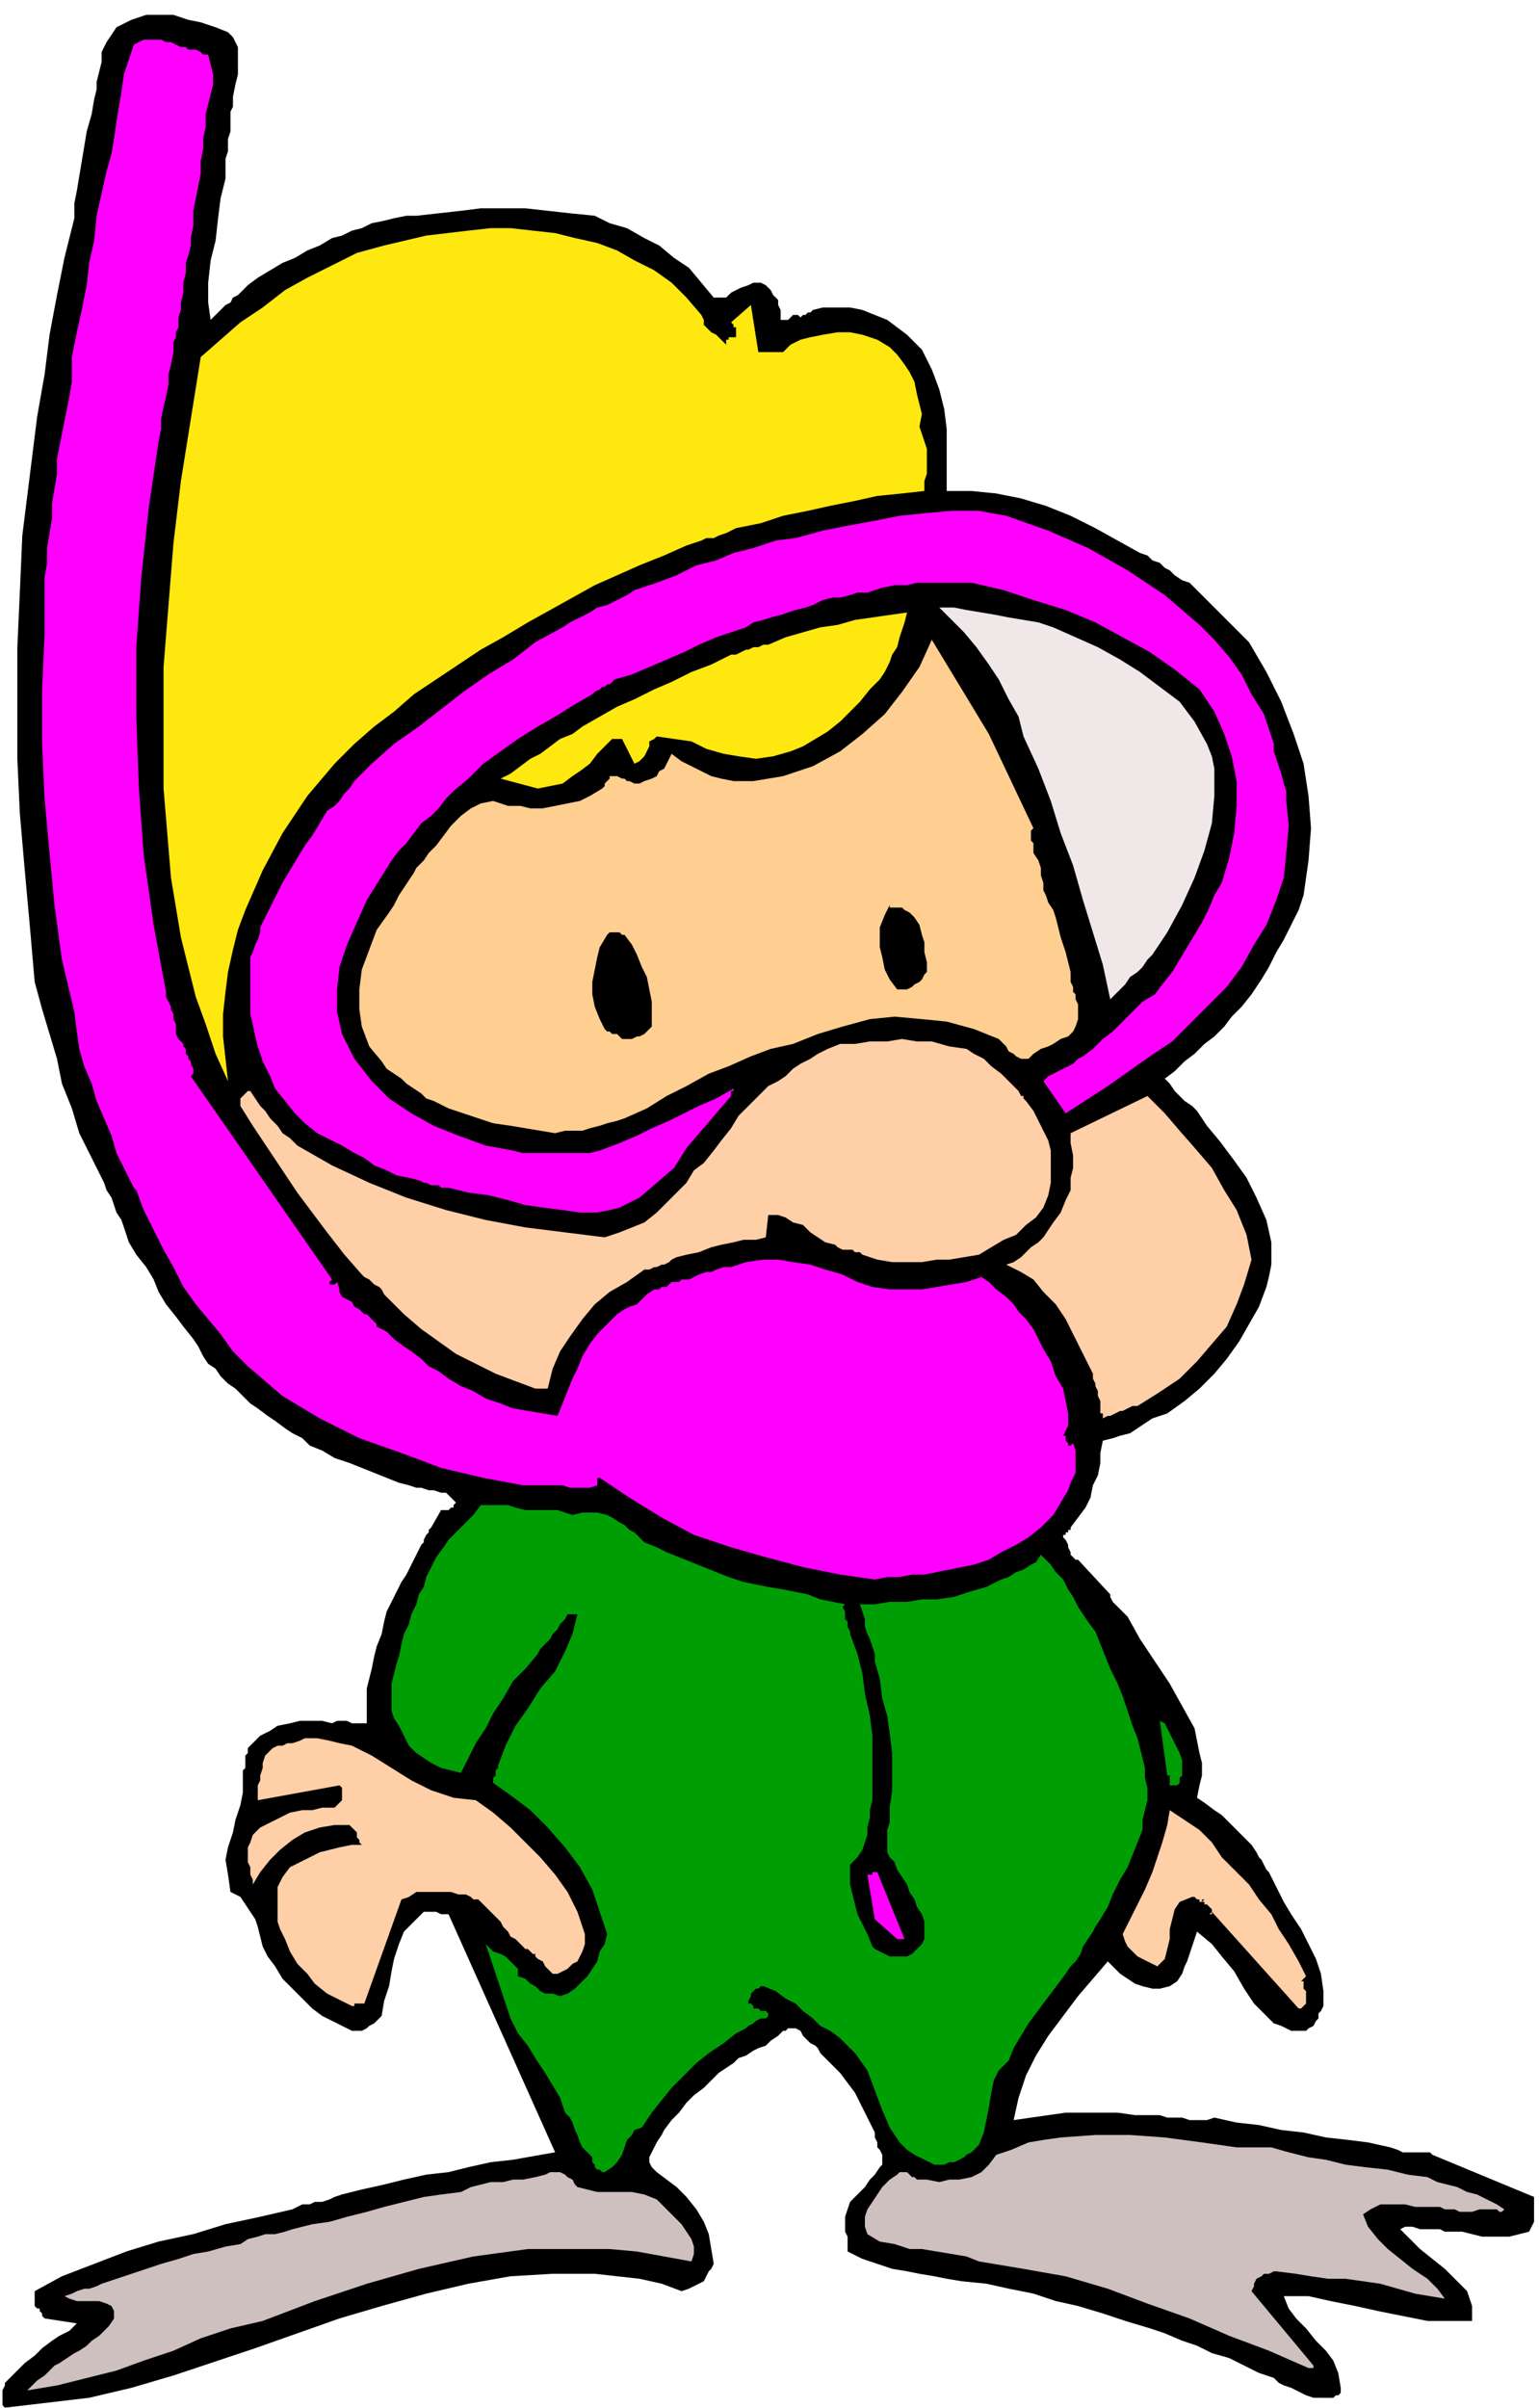 <svg xmlns="http://www.w3.org/2000/svg" width="2.068in" height="3.234in" fill-rule="evenodd" stroke-linecap="round" preserveAspectRatio="none" viewBox="0 0 621 971"><style>.brush1{fill:#000}.pen1{stroke:none}.brush3{fill:#009e05}.brush4{fill:#ffcfa8}.brush5{fill:#f0f}.brush7{fill:#ffe80f}</style><path d="M533 967h5l1-1h1l1-1v-2l-1-6-2-5-3-4-4-4-4-5-4-4-3-4-2-5h10l9 2 10 2 9 2 10 2 10 2h18v-6l-2-6-4-4-5-5-5-4-5-4-4-4-4-4 2-1h3l3 1h8l2 1h7l4 1 4 1h11l4-1 4-1 1-2 1-2v-10l-41-17-1-1h-11l-2-1-3-1-9-2-8-1-9-1-9-2-9-1-9-2-9-1-9-2-3 1h-7l-3-1h-6l-3-1h-10l-7-1h-21l-7 1-7 1-7 1 2-9 3-9 4-8 5-8 6-8 6-8 6-7 6-7 2 2 3 3 3 2 3 2 3 1 4 1h3l4-1 3-2 2-3 1-3 1-2 1-3 1-3 1-3 1-3 6 5 4 5 5 6 4 7 4 6 5 5 3 3 3 1 4 2h6l1-1 2-1 1-2 1-1v-2l1-1 1-2v-6l-1-7-2-6-3-6-3-6-4-6-3-5-3-6-1-2-1-2-1-2-1-1-1-2-1-2-1-1-1-2-2-3-3-3-3-3-3-3-3-3-3-2-4-3-3-2 1-5 1-4v-5l-1-4-2-10-5-9-5-9-6-9-6-9-5-9-1-1-1-1-1-1-1-1-1-1-1-1-1-2v-1l-13-14h-1l-1-1-1-1v-1l-1-2v-1l-1-2-1-1v-1h1v-1h1v-1h1v-1l3-4 3-4 2-4 1-5 2-4 1-5v-4l1-5 4-1 3-1 4-1 3-2 3-2 3-2 3-1 3-1 7-5 6-5 6-6 5-6 5-7 4-7 4-7 3-8 1-4 1-5v-9l-2-9-4-9-4-8-5-7-6-8-5-6-2-3-2-3-2-2-3-2-2-2-2-2-2-3-2-2 4-3 4-4 4-3 4-4 4-3 4-4 3-4 4-4 4-5 4-6 3-5 3-6 3-5 3-6 3-6 2-6 2-14 1-13-1-13-2-13-4-12-5-13-6-12-7-12-3-3-3-3-3-3-3-3-3-3-3-3-3-3-3-3-3-1-3-2-2-2-2-1-2-2-3-1-2-2-3-1-9-5-9-5-10-5-10-4-10-3-10-2-10-1h-10v-25l-1-8-2-8-3-8-4-8-6-6-4-3-4-3-5-2-5-2-5-1h-11l-4 1-1 1h-1l-1 1h-1l-1 1-1-1h-2l-1 1-1 1h-3v-4l-1-2v-2l-2-2-1-2-2-2-2-1h-3l-2 1-3 1-2 1-2 1-2 2h-5l-5-6-5-6-6-4-6-5-6-3-7-4-7-2-6-3-10-1-9-1-9-1h-18l-8 1-9 1-9 1h-4l-5 1-4 1-5 1-4 2-4 1-4 2-4 1-5 3-5 2-5 3-5 2-5 3-5 3-4 3-4 4-2 1-1 2-2 1-1 1-2 2-1 1-1 1-1 1-1-7v-8l1-9 2-8 1-9 1-8 2-8v-8l1-3v-5l1-3v-8l1-2v-4l1-5 1-4V19l-2-4-2-2-5-2-6-2-5-1-6-2H59l-6 2-6 3-2 3-2 3-2 4v4l-1 4-1 4v3l-1 4-1 6-2 7-1 6-1 6-1 6-1 6-1 5v6l-4 16-3 15-3 16-2 16-3 17-2 16-2 16-2 16-1 23-1 22v45l1 22 2 23 2 22 2 23 3 11 3 10 3 10 2 10 4 10 3 10 5 10 5 10 1 3 2 3 1 3 1 3 2 3 1 3 1 3 1 3 3 5 4 5 3 5 2 5 3 5 4 5 3 4 4 5 2 3 2 4 2 3 3 2 2 3 3 3 3 2 3 3 3 3 3 2 4 3 3 2 4 3 3 2 4 2 3 3 5 2 5 3 6 2 5 2 5 2 5 2 5 2 4 1 3 1h2l3 1h2l3 1h2l2 2 2 2-1 1v1h-1l-1 1h-3l-4 7-1 1v1l-1 1-1 2v1l-1 1-1 2-1 2-2 4-2 4-2 3-2 4-2 4-2 4-1 4-1 5-2 5-1 4-1 5-1 4-1 4v14h-6l-2-1h-4l-2 1-4-1h-9l-4 1-5 1-3 2-4 2-3 3-2 2v2l-1 1v5l-1 1v9l-1 5-2 6-1 5-2 6-1 5 1 6 1 7 4 2 2 3 2 3 2 3 1 3 1 4 1 4 2 4 3 4 3 5 4 4 4 4 4 4 4 3 6 3 6 3h4l2-1 1-1 2-1 1-1 1-1 1-1 1-6 2-6 1-6 1-5 2-6 2-5 4-4 4-4h5l2 1h3l43 96-17 3-9 1-9 2-8 2-9 1-9 2-8 2-9 2-8 2-3 1-2 1-3 1h-3l-2 1h-3l-2 1-2 1-13 3-14 3-13 4-14 3-13 4-13 5-13 5-11 6v6l1 1h1v1l1 1v1l1 1 13 2-3 3-4 2-3 2-4 3-3 3-4 3-3 3-4 4-1 1v1l-1 2v6l1 1 17-2 17-2 17-4 17-5 33-11 34-12 17-5 18-5 17-4 17-3 17-1h17l9 1 9 1 9 2 8 3 3-1 2-1 2-1 2-1 1-2 1-2 1-1 1-2-1-6-1-6-2-5-3-5-4-5-4-4-4-3-4-3-2-2-1-2v-2l1-2 1-2 1-2 2-3 1-2 3-4 3-3 3-4 3-3 4-3 3-3 3-3 3-2 3-2 2-2 3-1 3-2 2-1 3-1 2-2 3-2 1-1 1-1h1l1-1h3l2 1 1 2 1 1 1 1 1 1 2 1 1 1 1 2 2 2 3 3 3 3 3 4 3 4 2 4 2 4 2 4 2 4v2l1 2v2l1 1 1 2v4l-1 1-2 3-2 2-2 3-2 2-2 2-2 2-1 3-1 3v6l1 2v6l6 3 6 2 6 2 6 1 5 1 6 1 5 1 6 1 10 1 9 2 10 2 9 3 9 2 10 3 9 3 10 3 6 2 7 3 6 2 6 3 7 2 6 3 6 3 6 2 2 2 2 1 3 1 2 1 2 1 2 1 3 1h3z" class="pen1 brush1"/><path d="M528 955h2v-1l-25-30 1-2v-1l1-2 2-1 1-1h2l2-1h1l8 1 6 1 7 1h7l7 1 7 1 7 2 7 2 12 2-3-4-4-4-6-4-5-4-5-4-4-4-4-5-2-5 3-2 4-2h10l4 1h10l2 1h4l2 1h5l3-1h7l1 1h1l1-1-3-2-4-2-4-2-4-1-4-2-4-1-4-1-4-2-8-1-8-2-9-1-8-1-8-2-7-1-8-2-7-2h-14l-14-2-15-2-14-1h-14l-14 1-7 1-6 1-7 3-6 2-3 4-3 3-4 2-5 1h-4l-4 1-5-1h-4l-1-1h-1l-1-1-1-1h-3l-1 1-3 2-3 3-2 3-2 3-2 3-1 3v4l1 3 5 3 6 1 6 2h5l6 1 6 1 6 1 5 2 18 3 17 3 17 5 16 6 17 6 16 7 16 6 16 7zm-517 9 12-2 12-3 12-3 11-4 12-4 11-5 12-4 13-3 21-8 21-7 21-6 22-5 22-3h33l11 1 11 2 11 2 1-3v-3l-1-3-2-3-2-3-2-2-2-2-2-2-4-4-5-2-5-1h-14l-4-1-4-1-1-1-1-2-2-1-1-1-2-1h-4l-2 1-4 1-5 1h-4l-4 1h-5l-4 1-4 1-4 2-8 1-7 1-8 2-8 2-7 2-8 2-7 2-7 1-4 1-4 1-3 1-4 1h-4l-3 1-4 1-3 2-6 1-7 2-6 1-6 2-7 2-6 2-6 2-6 2-3 1-3 1-2 1-3 1h-2l-3 1-2 1-3 1 2 1 3 1h9l3 1 2 1 1 2v3l-2 3-2 2-2 2-3 2-2 2-3 2-2 1-3 2-3 2-2 1-2 2-2 2-3 2-2 2-2 2z" class="pen1" style="fill:#cfc0c0"/><path d="M377 873h4l2-1h2l2-1 2-1 1-1 2-1 3-3 2-5 1-5 1-5 1-6 1-5 2-4 4-4 2-5 3-5 3-5 3-4 3-4 3-4 3-4 3-4 2-3 2-2 2-3 1-3 2-3 2-3 1-2 2-3 3-5 2-5 3-6 3-5 2-5 2-5 2-5v-4l1-4 1-4v-5l-1-4v-4l-1-4-1-4-1-4-2-5-2-6-2-6-2-5-3-6-2-5-2-5-2-5-3-4-2-3-2-3-2-4-2-3-2-4-3-3-2-3-1-1-1-1-1-1-1-1-2 3-2 1-3 2-3 1-3 2-3 1-4 2-2 1-7 2-6 2-7 1h-6l-6 1h-7l-6 1h-6l1 3 1 3v3l1 3 1 2 1 3 1 3v3l2 7 1 8 2 7 1 7 1 8v15l-1 7v6l-1 3v9l1 2 2 2 1 3 2 3 2 3 1 3 2 3 1 3 2 3 1 3v7l-1 2-1 1-1 1-1 1-1 1-2 1h-7l-2-1-2-1-2-1-1-1-2-5-2-4-2-4-1-4-1-4-1-4v-8l3-3 2-3 1-3 1-3v-3l1-4v-3l1-4v-26l-1-8-2-9-1-8-2-8-3-8v-1l-1-2v-2l-1-1v-3l-1-2 1-1-5-1-5-1-5-2-5-1-5-1-6-1-5-1-5-1-6-2-5-2-5-2-5-2-5-2-5-2-4-2-5-2-1-1-1-1-1-1-1-1-2-1-1-1-1-1-2-1-3-2-2-1-4-1h-6l-4 1-3-1-3-1h-13l-4-1-3-1h-11l-3 4-3 3-4 4-3 3-2 3-3 4-2 4-2 4-1 4-2 3-1 4-2 4-1 4-2 4-1 4-1 5-1 3-1 4-1 4v11l1 3 2 3 2 4 2 4 3 3 3 2 3 2 4 2 4 1 4 1 3-6 3-6 4-6 3-6 4-6 4-7 5-5 5-6 1-2 2-2 2-2 1-2 2-2 1-2 2-2 1-2h4l-2 8-3 7-4 8-6 7-5 8-5 7-4 8-3 8v1l-1 1v2l-1 1v2l7 5 8 6 7 7 7 8 6 8 5 9 3 9 3 9-1 4-2 3-1 4-2 3-2 3-3 3-2 2-3 2-3 1-3-1h-3l-2-1-2-2-2-1-2-2-3-1v-3l-2-2-1-1-2-2-2-1-3-1-1-1-2-2 1 3 1 3 1 3 1 3 1 3 1 3 1 3 1 3 2 6 3 6 4 5 3 5 4 6 3 5 3 5 2 6 2 2 1 2 1 3 1 2 1 3 1 2 2 2 2 2v2l1 1v1l1 1h1l1 1h1l3-2 2-2 2-3 1-3 1-3 2-2 1-2 3-1 4-6 4-5 4-5 5-5 5-5 5-4 6-4 5-4 2-1 2-1 1-1 2-1 1-1 2-1h2l1-1v-1l-1-1h-2l-1-1h-2v-1l-1-1h-1v-1l1-2v-1l1-1 1-1h1l1-1h1l5 2 4 3 4 2 3 3 4 3 3 3 4 2 4 3 6 6 5 7 3 8 3 8 3 7 4 6 3 3 3 2 4 2 4 2z" class="pen1 brush3"/><path d="M524 810h1l1-1 1-1v-5l-1-1v-3h-1l1-1 1-1-3-6-4-7-4-6-3-6-5-6-4-6-5-5-6-6-2-3-2-3-3-3-2-2-3-2-3-2-3-2-3-2-1 6-2 7-2 6-2 6-3 7-3 6-3 6-3 6 1 3 1 2 2 2 2 2 2 1 2 1 2 1 2 1 3-3 1-4 1-4v-4l1-4 1-4 2-3 5-2h1l1 1h1v1h1l1-1h-1v1h1v1h1l1 1 1 1v1l-1 1h1v-1l35 39zm-382-1h1v-1h4l15-42 3-1 3-2h14l3 1h3l2 1 1 1h2l1 1 1 1 1 1 1 1 1 1 2 2 2 2 1 2 2 2 1 2 2 1 2 2 2 2h1l1 1 1 1h1v1l1 1 2 1 1 2 1 1 1 1 1 1h2l2-1 2-1 2-2 2-1 1-2 1-2 1-3v-4l-3-9-4-8-5-7-6-7-6-6-6-6-7-6-7-5-9-1-9-3-8-4-8-5-8-5-8-4-5-1-4-1-5-1h-5l-2 1-3 1h-2l-2 1h-2l-2 1-2 2-1 1-1 3v2l-1 3v2l-1 2v6l33-6 1 1v5l-1 1-1 1-1 1h-5l-4 1h-4l-5 1-4 2-4 2-4 2-3 3-1 3-1 2v6l1 2v3l1 2v2l3-5 4-5 4-4 5-4 5-3 6-2 6-1h6l1 1 1 1 1 1v2l1 1v1l1 1h-4l-5 1-4 1-4 1-4 2-4 2-4 2-3 4-1 2-1 2v14l1 3 2 4 2 5 3 5 4 4 3 4 5 4 4 2 6 3z" class="pen1 brush4"/><path d="M362 782h3l-11-27h-2v1h-2l3 18 9 8z" class="pen1 brush5"/><path d="M473 720h2l1-1v-2l1-1v-6l-1-3-1-2-1-2-1-2-1-2-1-2-1-2-2-1 3 22h1v4h1z" class="pen1 brush3"/><path d="m353 637 5-1h5l5-1h5l5-1 5-1 5-1 5-1 6-2 5-3 6-3 5-3 5-4 5-5 3-5 3-5 1-3 1-2 1-2v-9l-1-3-1 1h-1v-1l-1-1v-2h-1l2-4v-5l-1-5-1-5-3-5-2-6-3-5-2-4-2-4-3-4-3-3-2-3-3-3-4-3-3-3-3-2-6 2-6 1-6 1-6 1h-13l-7-1-6-2-6-3-7-2-6-2-7-1-6-1h-6l-7 1-6 2h-3l-3 1-2 1h-2l-3 1-2 1-2 1h-3l-1 1h-3l-1 1-1 1h-2l-1 1h-2l-3 2-2 2-2 2-3 1-2 1-3 2-2 2-2 2-4 4-3 4-3 5-2 5-2 4-2 5-2 5-2 5-6-1-6-1-6-1-5-2-6-2-5-3-5-2-5-3-4-3-4-2-3-3-4-3-3-2-4-3-3-3-4-2v-1l-1-1-1-1-1-1-1-1h-1l-2-2-2-1-1-2-2-1-2-1-1-2v-1l-1-3-1 1h-2v-1l1-1-57-82 1-1v-2l-1-2v-1l-1-1v-1l-1-1v-2l-1-1v-1l-1-1-1-1-1-2v-4l-1-2v-2l-1-2v-1l-1-2-1-2v-2l-5-27-4-28-2-28-1-28v-28l2-28 3-28 4-27 1-5v-4l1-5 1-4 1-5v-4l1-4 1-5v-4l1-2v-2l1-2v-4l1-3v-3l1-4v-4l1-4v-4l1-3 1-4v-3l1-5v-6l1-5 1-5 1-5v-5l1-5v-4l1-5v-5l1-4 1-4 1-4v-4l-1-4-1-4h-2l-1-1-2-1h-3l-1-1h-2l-2-1-2-1h-2l-2-1h-7l-2 1-2 1-2 6-2 6-1 7-1 6-1 6-1 7-1 6-2 7-2 9-2 9-1 10-2 9-1 9-2 10-2 9-2 10v10l-1 6-1 5-1 5-1 5-1 5-1 5v6l-1 6-1 6v6l-1 6-1 6v6l-1 6v23l-1 22v22l1 22 2 22 2 21 3 22 5 21 1 8 1 7 2 7 3 7 2 7 3 7 3 7 2 7 1 2 1 2 1 2 1 2 1 2 1 2 1 2 1 1 3 8 4 8 4 8 4 7 4 8 5 7 5 6 5 6 5 7 6 6 7 6 7 6 15 9 16 8 17 6 16 6 17 4 16 3h16l3 1h8l3-1v-3h1l12 8 13 8 13 7 15 5 14 4 15 4 15 3 14 2z" class="pen1 brush5"/><path d="m445 572 2-1h1l2-1 2-1h1l2-1 2-1h2l8-5 9-6 7-7 6-7 6-7 4-9 3-8 3-10-2-10-4-10-5-8-5-9-6-7-7-8-6-7-7-7-31 15v4l1 5v5l-1 4v5l-2 4-2 5-3 4-2 3-2 3-2 2-3 2-2 2-2 2-3 2-3 1 6 3 5 3 4 5 5 5 4 6 3 6 3 6 3 6 1 2 1 2v2l1 2v1l1 2v2l1 2v5h1v2z" class="pen1 brush4"/><path d="M216 560h5l2-8 3-7 4-6 5-7 5-6 6-5 7-4 7-5h2l2-1h1l2-1h1l2-1 1-1 2-1 4-1 5-1 5-2 4-1 5-1 4-1h5l4-1 1-9h4l3 1 3 2 4 1 3 3 3 2 3 2 4 1 1 1 2 1h4l1 1h2l1 1 6 2 6 1h12l6-1h5l6-1 6-1 5-3 5-3 5-2 4-4 4-3 3-4 2-5 1-5v-13l-1-4-2-4-2-4-2-4-3-4-1-1v-1h-1l-1-2-2-2-3-3-2-2-4-3-3-3-4-2-3-2-7-1-7-2h-6l-6-1-6 1h-7l-6 1h-6l-5 2-4 2-3 2-4 2-3 2-3 3-3 2-4 2-4 4-4 4-4 4-3 5-4 5-3 4-4 5-4 3-3 5-4 4-4 4-4 4-5 4-5 2-5 2-6 2-16-2-16-2-16-3-16-4-16-5-15-6-15-7-14-8-3-3-3-2-2-3-3-3-2-3-2-2-2-3-2-3h-1l-1 1-1 1-1 1v3l5 8 6 9 6 9 6 9 6 8 6 8 7 9 7 8 1 1 2 1 1 1 1 1 2 1 1 1 1 2 1 1 7 7 7 6 7 5 7 5 8 4 8 4 8 3 8 3z" class="pen1 brush4"/><path d="m241 489 5-1 4-1 4-2 4-2 7-6 7-6 5-8 6-7 6-7 6-7v-2h1v-1l-7 4-7 3-6 3-6 3-7 3-6 3-7 3-8 3-4 1h-27l-4-1-11-2-11-4-10-4-9-5-9-6-7-7-7-9-5-10-2-9v-9l1-9 3-9 4-9 4-9 5-8 5-8 3-4 3-3 3-4 3-4 4-3 3-3 3-4 3-3 6-5 6-6 7-5 7-5 8-5 7-4 8-5 7-4 1-1 2-1 1-1h1l1-1h1l1-1 1-1 7-2 7-3 7-3 7-3 6-3 7-3 6-2 6-2 3-2 4-1 3-1 4-1 3-1 3-1 4-1 3-1 4-2 4-1h3l4-1 3-1h4l3-1 3-1 5-1h5l4-1h22l13 3 12 4 13 4 12 5 11 6 11 6 10 7 10 8 6 9 4 9 3 9 2 10v10l-1 11-2 10-3 10-3 5-2 5-3 6-3 5-3 5-3 5-3 5-4 5-3 4-5 3-4 4-4 4-4 4-4 3-4 4-4 3-2 1-2 2-2 1-2 1-2 1-2 1-2 1-2 2 9 13 17-11 17-12 9-6 7-7 8-8 7-7 6-8 5-9 5-8 4-10 3-9 1-10 1-11-1-10v-4l-1-3-1-4-1-3-1-3-1-3v-3l-1-3-3-9-5-8-4-8-5-7-6-7-6-6-7-6-7-6-15-10-16-9-16-7-17-6-11-2h-11l-11 1-10 1-10 2-11 2-10 2-11 3-8 1-9 3-8 2-7 3-8 2-8 4-8 3-9 3-3 2-4 2-4 2-4 1-3 2-4 2-4 2-3 2-11 6-9 7-10 6-10 7-9 7-9 7-10 7-9 8-2 2-3 3-2 2-2 3-2 2-2 3-2 2-3 2-3 5-3 5-3 4-3 5-3 5-3 5-3 6-3 6-1 2-1 2-1 2v2l-1 3-1 2-1 3-1 2v23l1 4 1 5 1 4 2 6 3 6 2 5 4 5 4 5 4 4 5 4 6 3 4 2 5 3 4 2 4 3 5 2 4 2 5 1 4 1 2 1h1l2 1h3l1 1h3l8 2 8 1 8 2 7 2 7 1 8 1 7 1h7z" class="pen1 brush5"/><path d="m224 457 4-1h7l3-1 4-1 3-1 4-1 3-1 9-4 8-5 8-4 9-5 8-3 9-4 8-3 9-2 10-4 10-3 11-3 10-1 11 1 10 1 11 3 10 4 1 1 2 2 1 2 2 1 1 1 2 1h3l2-2 3-2 3-1 2-1 3-2 3-1 2-2 1-2 1-3v-6l-1-2v-2l-1-1v-2l-1-2v-4l-1-4-1-4-1-3-1-3-1-4-1-4-1-3-2-3-1-3-1-2v-3l-1-3v-3l-1-3-2-3v-4l-1-1v-4l1-1-18-38-23-38-5 11-7 10-7 9-9 8-9 7-11 6-12 4-12 2h-8l-5-1-4-1-4-2-4-2-4-2-4-3-1 2-1 2-1 2-2 1-1 2-2 1-3 1-2 1h-2l-2-1h-1l-1-1h-1l-2-1h-3v1l-1 1-1 1v1l-1 1-5 3-4 2-5 1-5 1-5 1h-5l-4-1h-5l-6-2-5 1-4 2-4 3-4 4-3 4-3 4-3 3-2 3-3 3-1 2-2 3-2 3-2 3-2 4-2 3-5 7-3 8-3 8-1 8v8l1 7 3 8 5 6 2 3 3 2 3 2 2 2 3 2 3 2 2 2 3 1 6 3 6 2 6 2 6 2 7 1 6 1 6 1 6 1z" class="pen1" style="fill:#ffcf91"/><path d="m92 436-1-9-1-9v-9l1-9 1-8 2-9 2-8 3-8 7-16 8-15 10-15 11-13 8-8 8-7 8-6 8-7 9-6 9-6 9-6 9-5 10-6 9-5 9-5 9-5 9-4 9-4 10-4 9-4 3-1 3-1 2-1h3l2-1 3-1 2-1 2-1 10-2 9-3 10-2 9-2 10-2 9-2 10-1 9-1v-4l1-3v-10l-1-3-1-3-1-3 1-5-1-4-1-4-1-5-2-4-2-3-3-4-3-3-5-3-6-2-5-1h-5l-6 1-5 1-4 1-4 2-2 2-1 1h-10l-3-19-8 7 1 1v1h1v4h-3v1h-1v2l-1-1-2-2-1-1-2-1-1-1-2-2v-2l-1-2-6-7-6-6-7-5-8-4-7-4-8-3-9-2-8-2-9-1-9-1h-8l-9 1-17 2-17 4-11 3-10 5-10 5-9 5-9 7-9 6-8 7-8 7-4 25-4 25-3 25-2 25-2 25v49l2 24 1 12 2 12 2 12 3 12 3 12 4 11 4 12 5 11z" class="pen1 brush7"/><path d="M251 419h4l2-1h1l2-1 1-1 2-2v-10l-1-5-1-5-2-4-2-5-2-4-3-4h-1l-1-1h-4l-1 1-3 5-1 4-1 5-1 5v5l1 5 2 5 2 4 1 1h1l1 1h2l1 1 1 1z" class="pen1 brush1"/><path d="m448 403 2-2 2-2 2-2 2-3 3-2 2-2 2-3 2-2 6-9 6-11 5-11 4-11 3-11 1-11v-11l-1-5-2-5-5-9-6-8-8-6-8-6-8-5-9-5-9-4-9-4-6-2-6-1-6-1-5-1-6-1-6-1-5-1h-6l5 5 5 5 5 6 5 7 4 6 4 8 4 7 2 8 6 13 5 13 4 13 5 13 4 14 4 13 4 13 3 14z" class="pen1" style="fill:#f0e8e8"/><path d="M362 399h4l2-1 1-1 2-1 1-1 1-2 1-1v-4l-1-4v-4l-1-3-1-4-2-3-2-2-2-1-1-1h-5v-1l-2 4-2 5v8l1 4 1 5 2 4 3 4z" class="pen1 brush1"/><path d="m217 318 5-1 5-1 4-3 3-2 4-3 3-4 3-3 3-3h4l5 10 2-1 1-1 1-1 1-2 1-2v-2l2-1 1-1 7 1 7 1 6 3 7 2 6 1 7 1 7-1 7-2 5-2 5-3 5-3 5-4 4-4 4-4 4-5 4-4 2-3 2-4 1-3 2-3 1-4 1-3 1-3 1-4-7 1-7 1-7 1-7 2-7 1-7 2-7 2-7 3h-2l-2 1h-2l-2 1h-1l-2 1-2 1h-2l-8 4-8 3-8 4-7 3-8 4-7 3-7 4-7 4-4 3-5 2-4 3-4 3-4 2-4 3-4 3-4 2 15 4z" class="pen1 brush7"/></svg>

